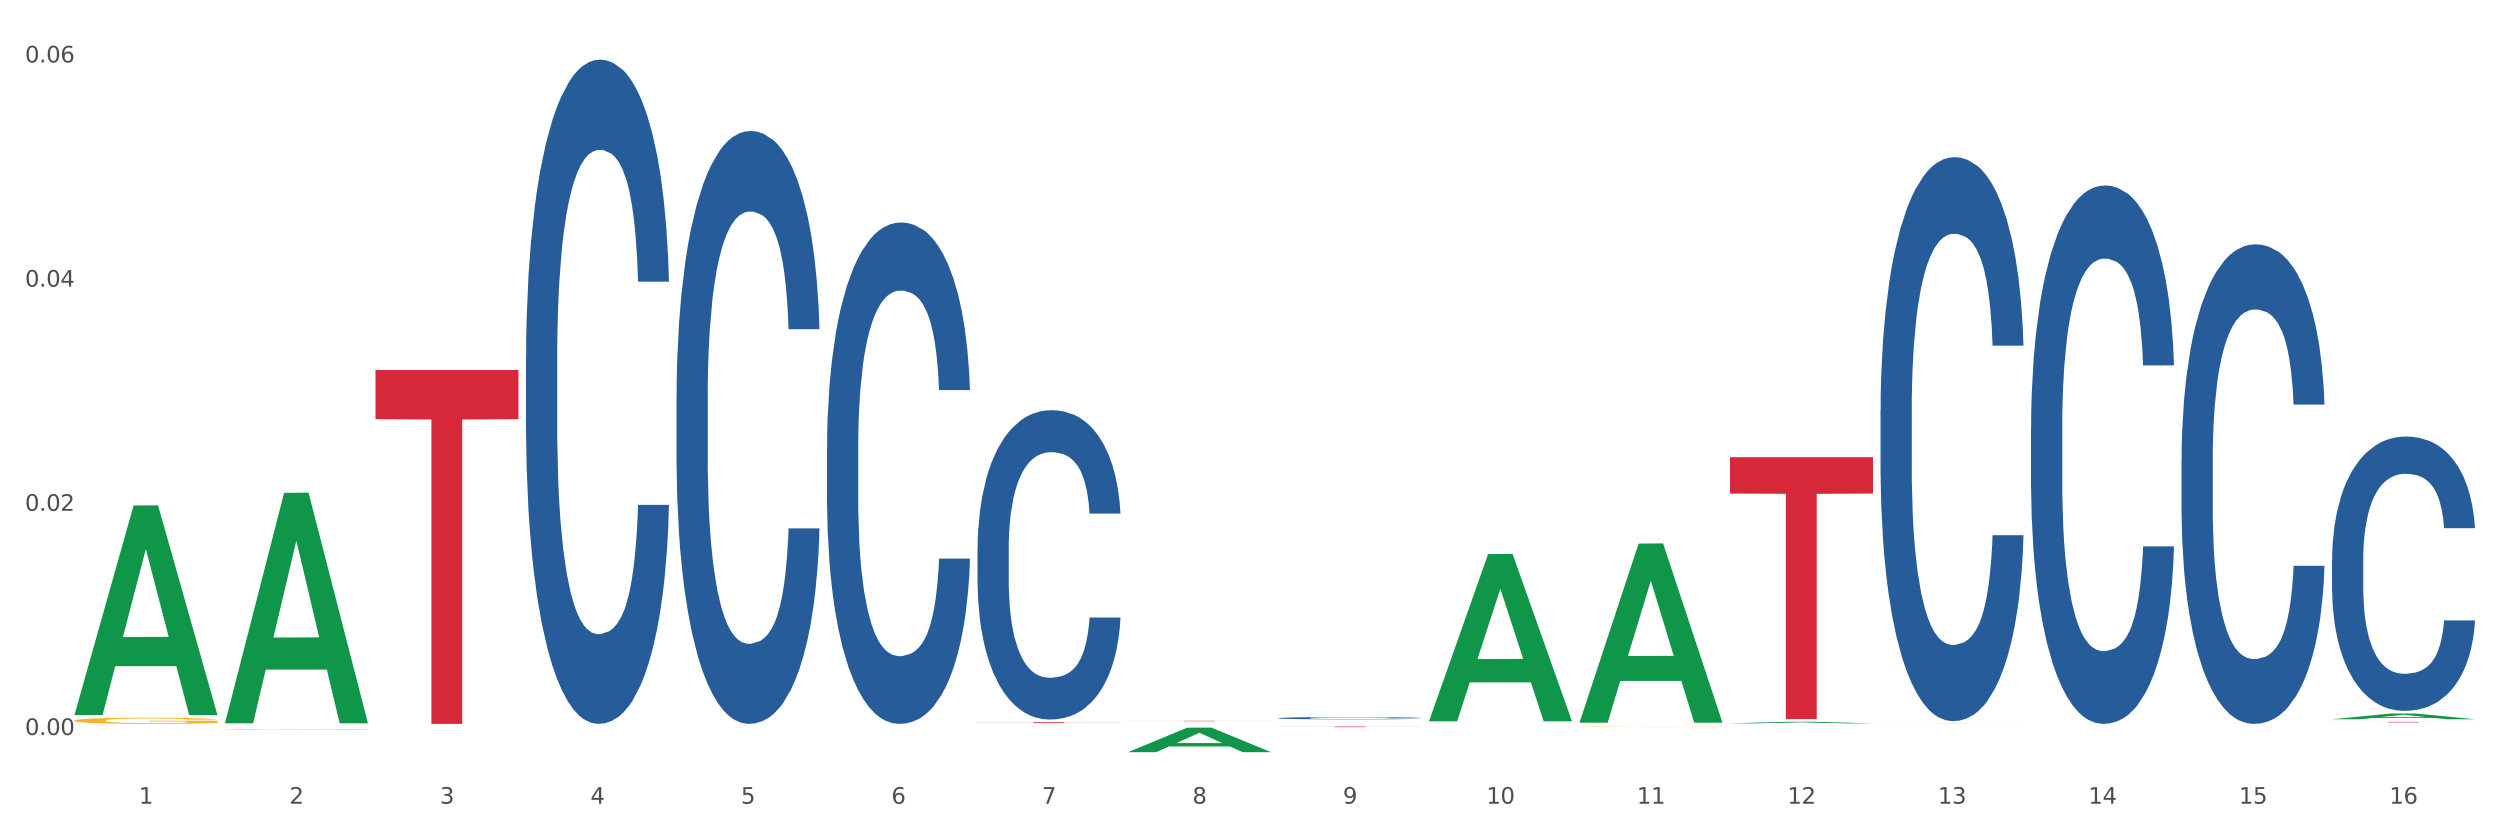 <?xml version="1.0" encoding="utf-8" standalone="no"?>
<!DOCTYPE svg PUBLIC "-//W3C//DTD SVG 1.1//EN"
  "http://www.w3.org/Graphics/SVG/1.1/DTD/svg11.dtd">
<svg xmlns:xlink="http://www.w3.org/1999/xlink" width="1080pt" height="360pt" viewBox="0 0 1080 360" xmlns="http://www.w3.org/2000/svg" version="1.1">
 <rect x="0" y="0" width="1080" height="360" fill="#333333" stroke="none"/>
 <defs>
  <style type="text/css">*{stroke-linejoin: round; stroke-linecap: butt}</style>
 </defs>
 <g id="figure_1">
  <g id="patch_1">
   <path d="M 0 360 
L 1080 360 
L 1080 0 
L 0 0 
z
" style="fill: #ffffff; stroke: #ffffff; stroke-linejoin: miter"/>
  </g>
  <g id="axes_1">
   <g id="matplotlib.axis_1">
    <g id="xtick_1">
     <g id="text_1">
      <!-- 1 -->
      <g style="fill: #4d4d4d" transform="translate(60.004 347.204) scale(0.096 -0.096)">
       <defs>
        <path id="DejaVuSans-31" d="M 794 531 
L 1825 531 
L 1825 4091 
L 703 3866 
L 703 4441 
L 1819 4666 
L 2450 4666 
L 2450 531 
L 3481 531 
L 3481 0 
L 794 0 
L 794 531 
z
" transform="scale(0.016)"/>
       </defs>
       <use xlink:href="#DejaVuSans-31"/>
      </g>
     </g>
    </g>
    <g id="xtick_2">
     <g id="text_2">
      <!-- 2 -->
      <g style="fill: #4d4d4d" transform="translate(125.021 347.204) scale(0.096 -0.096)">
       <defs>
        <path id="DejaVuSans-32" d="M 1228 531 
L 3431 531 
L 3431 0 
L 469 0 
L 469 531 
Q 828 903 1448 1529 
Q 2069 2156 2228 2338 
Q 2531 2678 2651 2914 
Q 2772 3150 2772 3378 
Q 2772 3750 2511 3984 
Q 2250 4219 1831 4219 
Q 1534 4219 1204 4116 
Q 875 4013 500 3803 
L 500 4441 
Q 881 4594 1212 4672 
Q 1544 4750 1819 4750 
Q 2544 4750 2975 4387 
Q 3406 4025 3406 3419 
Q 3406 3131 3298 2873 
Q 3191 2616 2906 2266 
Q 2828 2175 2409 1742 
Q 1991 1309 1228 531 
z
" transform="scale(0.016)"/>
       </defs>
       <use xlink:href="#DejaVuSans-32"/>
      </g>
     </g>
    </g>
    <g id="xtick_3">
     <g id="text_3">
      <!-- 3 -->
      <g style="fill: #4d4d4d" transform="translate(190.039 347.204) scale(0.096 -0.096)">
       <defs>
        <path id="DejaVuSans-33" d="M 2597 2516 
Q 3050 2419 3304 2112 
Q 3559 1806 3559 1356 
Q 3559 666 3084 287 
Q 2609 -91 1734 -91 
Q 1441 -91 1130 -33 
Q 819 25 488 141 
L 488 750 
Q 750 597 1062 519 
Q 1375 441 1716 441 
Q 2309 441 2620 675 
Q 2931 909 2931 1356 
Q 2931 1769 2642 2001 
Q 2353 2234 1838 2234 
L 1294 2234 
L 1294 2753 
L 1863 2753 
Q 2328 2753 2575 2939 
Q 2822 3125 2822 3475 
Q 2822 3834 2567 4026 
Q 2313 4219 1838 4219 
Q 1578 4219 1281 4162 
Q 984 4106 628 3988 
L 628 4550 
Q 988 4650 1302 4700 
Q 1616 4750 1894 4750 
Q 2613 4750 3031 4423 
Q 3450 4097 3450 3541 
Q 3450 3153 3228 2886 
Q 3006 2619 2597 2516 
z
" transform="scale(0.016)"/>
       </defs>
       <use xlink:href="#DejaVuSans-33"/>
      </g>
     </g>
    </g>
    <g id="xtick_4">
     <g id="text_4">
      <!-- 4 -->
      <g style="fill: #4d4d4d" transform="translate(255.056 347.204) scale(0.096 -0.096)">
       <defs>
        <path id="DejaVuSans-34" d="M 2419 4116 
L 825 1625 
L 2419 1625 
L 2419 4116 
z
M 2253 4666 
L 3047 4666 
L 3047 1625 
L 3713 1625 
L 3713 1100 
L 3047 1100 
L 3047 0 
L 2419 0 
L 2419 1100 
L 313 1100 
L 313 1709 
L 2253 4666 
z
" transform="scale(0.016)"/>
       </defs>
       <use xlink:href="#DejaVuSans-34"/>
      </g>
     </g>
    </g>
    <g id="xtick_5">
     <g id="text_5">
      <!-- 5 -->
      <g style="fill: #4d4d4d" transform="translate(320.073 347.204) scale(0.096 -0.096)">
       <defs>
        <path id="DejaVuSans-35" d="M 691 4666 
L 3169 4666 
L 3169 4134 
L 1269 4134 
L 1269 2991 
Q 1406 3038 1543 3061 
Q 1681 3084 1819 3084 
Q 2600 3084 3056 2656 
Q 3513 2228 3513 1497 
Q 3513 744 3044 326 
Q 2575 -91 1722 -91 
Q 1428 -91 1123 -41 
Q 819 9 494 109 
L 494 744 
Q 775 591 1075 516 
Q 1375 441 1709 441 
Q 2250 441 2565 725 
Q 2881 1009 2881 1497 
Q 2881 1984 2565 2268 
Q 2250 2553 1709 2553 
Q 1456 2553 1204 2497 
Q 953 2441 691 2322 
L 691 4666 
z
" transform="scale(0.016)"/>
       </defs>
       <use xlink:href="#DejaVuSans-35"/>
      </g>
     </g>
    </g>
    <g id="xtick_6">
     <g id="text_6">
      <!-- 6 -->
      <g style="fill: #4d4d4d" transform="translate(385.09 347.204) scale(0.096 -0.096)">
       <defs>
        <path id="DejaVuSans-36" d="M 2113 2584 
Q 1688 2584 1439 2293 
Q 1191 2003 1191 1497 
Q 1191 994 1439 701 
Q 1688 409 2113 409 
Q 2538 409 2786 701 
Q 3034 994 3034 1497 
Q 3034 2003 2786 2293 
Q 2538 2584 2113 2584 
z
M 3366 4563 
L 3366 3988 
Q 3128 4100 2886 4159 
Q 2644 4219 2406 4219 
Q 1781 4219 1451 3797 
Q 1122 3375 1075 2522 
Q 1259 2794 1537 2939 
Q 1816 3084 2150 3084 
Q 2853 3084 3261 2657 
Q 3669 2231 3669 1497 
Q 3669 778 3244 343 
Q 2819 -91 2113 -91 
Q 1303 -91 875 529 
Q 447 1150 447 2328 
Q 447 3434 972 4092 
Q 1497 4750 2381 4750 
Q 2619 4750 2861 4703 
Q 3103 4656 3366 4563 
z
" transform="scale(0.016)"/>
       </defs>
       <use xlink:href="#DejaVuSans-36"/>
      </g>
     </g>
    </g>
    <g id="xtick_7">
     <g id="text_7">
      <!-- 7 -->
      <g style="fill: #4d4d4d" transform="translate(450.108 347.204) scale(0.096 -0.096)">
       <defs>
        <path id="DejaVuSans-37" d="M 525 4666 
L 3525 4666 
L 3525 4397 
L 1831 0 
L 1172 0 
L 2766 4134 
L 525 4134 
L 525 4666 
z
" transform="scale(0.016)"/>
       </defs>
       <use xlink:href="#DejaVuSans-37"/>
      </g>
     </g>
    </g>
    <g id="xtick_8">
     <g id="text_8">
      <!-- 8 -->
      <g style="fill: #4d4d4d" transform="translate(515.125 347.204) scale(0.096 -0.096)">
       <defs>
        <path id="DejaVuSans-38" d="M 2034 2216 
Q 1584 2216 1326 1975 
Q 1069 1734 1069 1313 
Q 1069 891 1326 650 
Q 1584 409 2034 409 
Q 2484 409 2743 651 
Q 3003 894 3003 1313 
Q 3003 1734 2745 1975 
Q 2488 2216 2034 2216 
z
M 1403 2484 
Q 997 2584 770 2862 
Q 544 3141 544 3541 
Q 544 4100 942 4425 
Q 1341 4750 2034 4750 
Q 2731 4750 3128 4425 
Q 3525 4100 3525 3541 
Q 3525 3141 3298 2862 
Q 3072 2584 2669 2484 
Q 3125 2378 3379 2068 
Q 3634 1759 3634 1313 
Q 3634 634 3220 271 
Q 2806 -91 2034 -91 
Q 1263 -91 848 271 
Q 434 634 434 1313 
Q 434 1759 690 2068 
Q 947 2378 1403 2484 
z
M 1172 3481 
Q 1172 3119 1398 2916 
Q 1625 2713 2034 2713 
Q 2441 2713 2670 2916 
Q 2900 3119 2900 3481 
Q 2900 3844 2670 4047 
Q 2441 4250 2034 4250 
Q 1625 4250 1398 4047 
Q 1172 3844 1172 3481 
z
" transform="scale(0.016)"/>
       </defs>
       <use xlink:href="#DejaVuSans-38"/>
      </g>
     </g>
    </g>
    <g id="xtick_9">
     <g id="text_9">
      <!-- 9 -->
      <g style="fill: #4d4d4d" transform="translate(580.142 347.204) scale(0.096 -0.096)">
       <defs>
        <path id="DejaVuSans-39" d="M 703 97 
L 703 672 
Q 941 559 1184 500 
Q 1428 441 1663 441 
Q 2288 441 2617 861 
Q 2947 1281 2994 2138 
Q 2813 1869 2534 1725 
Q 2256 1581 1919 1581 
Q 1219 1581 811 2004 
Q 403 2428 403 3163 
Q 403 3881 828 4315 
Q 1253 4750 1959 4750 
Q 2769 4750 3195 4129 
Q 3622 3509 3622 2328 
Q 3622 1225 3098 567 
Q 2575 -91 1691 -91 
Q 1453 -91 1209 -44 
Q 966 3 703 97 
z
M 1959 2075 
Q 2384 2075 2632 2365 
Q 2881 2656 2881 3163 
Q 2881 3666 2632 3958 
Q 2384 4250 1959 4250 
Q 1534 4250 1286 3958 
Q 1038 3666 1038 3163 
Q 1038 2656 1286 2365 
Q 1534 2075 1959 2075 
z
" transform="scale(0.016)"/>
       </defs>
       <use xlink:href="#DejaVuSans-39"/>
      </g>
     </g>
    </g>
    <g id="xtick_10">
     <g id="text_10">
      <!-- 10 -->
      <g style="fill: #4d4d4d" transform="translate(642.105 347.204) scale(0.096 -0.096)">
       <defs>
        <path id="DejaVuSans-30" d="M 2034 4250 
Q 1547 4250 1301 3770 
Q 1056 3291 1056 2328 
Q 1056 1369 1301 889 
Q 1547 409 2034 409 
Q 2525 409 2770 889 
Q 3016 1369 3016 2328 
Q 3016 3291 2770 3770 
Q 2525 4250 2034 4250 
z
M 2034 4750 
Q 2819 4750 3233 4129 
Q 3647 3509 3647 2328 
Q 3647 1150 3233 529 
Q 2819 -91 2034 -91 
Q 1250 -91 836 529 
Q 422 1150 422 2328 
Q 422 3509 836 4129 
Q 1250 4750 2034 4750 
z
" transform="scale(0.016)"/>
       </defs>
       <use xlink:href="#DejaVuSans-31"/>
       <use xlink:href="#DejaVuSans-30" transform="translate(63.623 0)"/>
      </g>
     </g>
    </g>
    <g id="xtick_11">
     <g id="text_11">
      <!-- 11 -->
      <g style="fill: #4d4d4d" transform="translate(707.123 347.204) scale(0.096 -0.096)">
       <use xlink:href="#DejaVuSans-31"/>
       <use xlink:href="#DejaVuSans-31" transform="translate(63.623 0)"/>
      </g>
     </g>
    </g>
    <g id="xtick_12">
     <g id="text_12">
      <!-- 12 -->
      <g style="fill: #4d4d4d" transform="translate(772.14 347.204) scale(0.096 -0.096)">
       <use xlink:href="#DejaVuSans-31"/>
       <use xlink:href="#DejaVuSans-32" transform="translate(63.623 0)"/>
      </g>
     </g>
    </g>
    <g id="xtick_13">
     <g id="text_13">
      <!-- 13 -->
      <g style="fill: #4d4d4d" transform="translate(837.157 347.204) scale(0.096 -0.096)">
       <use xlink:href="#DejaVuSans-31"/>
       <use xlink:href="#DejaVuSans-33" transform="translate(63.623 0)"/>
      </g>
     </g>
    </g>
    <g id="xtick_14">
     <g id="text_14">
      <!-- 14 -->
      <g style="fill: #4d4d4d" transform="translate(902.174 347.204) scale(0.096 -0.096)">
       <use xlink:href="#DejaVuSans-31"/>
       <use xlink:href="#DejaVuSans-34" transform="translate(63.623 0)"/>
      </g>
     </g>
    </g>
    <g id="xtick_15">
     <g id="text_15">
      <!-- 15 -->
      <g style="fill: #4d4d4d" transform="translate(967.192 347.204) scale(0.096 -0.096)">
       <use xlink:href="#DejaVuSans-31"/>
       <use xlink:href="#DejaVuSans-35" transform="translate(63.623 0)"/>
      </g>
     </g>
    </g>
    <g id="xtick_16">
     <g id="text_16">
      <!-- 16 -->
      <g style="fill: #4d4d4d" transform="translate(1032.209 347.204) scale(0.096 -0.096)">
       <use xlink:href="#DejaVuSans-31"/>
       <use xlink:href="#DejaVuSans-36" transform="translate(63.623 0)"/>
      </g>
     </g>
    </g>
    <g id="xtick_17"/>
    <g id="xtick_18"/>
    <g id="xtick_19"/>
    <g id="xtick_20"/>
    <g id="xtick_21"/>
    <g id="xtick_22"/>
    <g id="xtick_23"/>
    <g id="xtick_24"/>
    <g id="xtick_25"/>
    <g id="xtick_26"/>
    <g id="xtick_27"/>
    <g id="xtick_28"/>
    <g id="xtick_29"/>
    <g id="xtick_30"/>
    <g id="xtick_31"/>
   </g>
   <g id="matplotlib.axis_2">
    <g id="ytick_1">
     <g id="text_17">
      <!-- 0.00 -->
      <g style="fill: #4d4d4d" transform="translate(10.8 317.521) scale(0.096 -0.096)">
       <defs>
        <path id="DejaVuSans-2e" d="M 684 794 
L 1344 794 
L 1344 0 
L 684 0 
L 684 794 
z
" transform="scale(0.016)"/>
       </defs>
       <use xlink:href="#DejaVuSans-30"/>
       <use xlink:href="#DejaVuSans-2e" transform="translate(63.623 0)"/>
       <use xlink:href="#DejaVuSans-30" transform="translate(95.41 0)"/>
       <use xlink:href="#DejaVuSans-30" transform="translate(159.033 0)"/>
      </g>
     </g>
    </g>
    <g id="ytick_2">
     <g id="text_18">
      <!-- 0.02 -->
      <g style="fill: #4d4d4d" transform="translate(10.8 220.673) scale(0.096 -0.096)">
       <use xlink:href="#DejaVuSans-30"/>
       <use xlink:href="#DejaVuSans-2e" transform="translate(63.623 0)"/>
       <use xlink:href="#DejaVuSans-30" transform="translate(95.41 0)"/>
       <use xlink:href="#DejaVuSans-32" transform="translate(159.033 0)"/>
      </g>
     </g>
    </g>
    <g id="ytick_3">
     <g id="text_19">
      <!-- 0.04 -->
      <g style="fill: #4d4d4d" transform="translate(10.8 123.824) scale(0.096 -0.096)">
       <use xlink:href="#DejaVuSans-30"/>
       <use xlink:href="#DejaVuSans-2e" transform="translate(63.623 0)"/>
       <use xlink:href="#DejaVuSans-30" transform="translate(95.41 0)"/>
       <use xlink:href="#DejaVuSans-34" transform="translate(159.033 0)"/>
      </g>
     </g>
    </g>
    <g id="ytick_4">
     <g id="text_20">
      <!-- 0.06 -->
      <g style="fill: #4d4d4d" transform="translate(10.8 26.975) scale(0.096 -0.096)">
       <use xlink:href="#DejaVuSans-30"/>
       <use xlink:href="#DejaVuSans-2e" transform="translate(63.623 0)"/>
       <use xlink:href="#DejaVuSans-30" transform="translate(95.41 0)"/>
       <use xlink:href="#DejaVuSans-36" transform="translate(159.033 0)"/>
      </g>
     </g>
    </g>
    <g id="ytick_5"/>
    <g id="ytick_6"/>
    <g id="ytick_7"/>
   </g>
   <g id="PolyCollection_1">
    <path d="M 32.175 308.728 
L 32.239 308.643 
L 57.709 218.378 
L 68.28 218.293 
L 93.941 308.898 
L 81.715 308.898 
L 76.176 287.799 
L 49.877 287.799 
L 49.686 288.139 
L 44.337 308.898 
L 32.175 308.898 
L 32.175 308.728 
L 53.188 275.208 
L 72.864 275.123 
L 63.122 237.605 
L 62.995 237.435 
L 62.867 237.69 
L 53.125 275.123 
L 53.188 275.208 
L 32.175 308.728 
z
" clip-path="url(#pa465dc06b3)" style="fill: #109648"/>
    <path d="M 812.382 177.365 
L 812.455 177.143 
L 812.455 170.913 
L 812.674 162.457 
L 813.477 146.882 
L 814.499 135.089 
L 816.251 121.294 
L 817.201 115.509 
L 818.442 109.056 
L 820.997 98.599 
L 823.917 89.698 
L 825.962 84.803 
L 827.495 81.688 
L 830.926 76.126 
L 832.898 73.678 
L 834.942 71.676 
L 836.694 70.34 
L 839.615 68.783 
L 841.951 68.115 
L 844.652 67.893 
L 846.916 68.115 
L 849.909 69.005 
L 854.29 71.676 
L 855.969 73.233 
L 858.232 75.903 
L 860.568 79.463 
L 862.467 83.023 
L 864.657 88.141 
L 866.92 94.816 
L 869.111 103.271 
L 870.644 111.059 
L 871.885 119.292 
L 872.98 129.304 
L 873.783 140.207 
L 874.148 149.33 
L 860.787 149.33 
L 860.422 141.097 
L 859.692 132.197 
L 858.962 126.189 
L 858.159 121.294 
L 856.918 115.731 
L 855.823 112.171 
L 853.998 107.944 
L 852.318 105.274 
L 850.931 103.716 
L 849.252 102.381 
L 845.674 101.046 
L 843.119 101.046 
L 841.513 101.491 
L 839.542 102.604 
L 837.862 104.161 
L 835.891 106.831 
L 834.358 109.724 
L 832.825 113.506 
L 831.949 116.176 
L 830.634 121.072 
L 829.758 125.077 
L 828.59 131.974 
L 827.933 136.869 
L 826.765 149.552 
L 826.254 158.897 
L 826.035 165.35 
L 825.889 172.47 
L 825.889 207.181 
L 826.327 222.756 
L 826.692 229.431 
L 827.276 236.996 
L 828.371 246.787 
L 829.977 256.354 
L 831.657 263.252 
L 833.044 267.48 
L 834.358 270.595 
L 835.672 273.042 
L 837.278 275.267 
L 838.592 276.602 
L 840.564 277.937 
L 842.9 278.605 
L 844.725 278.605 
L 848.449 277.492 
L 850.128 276.38 
L 851.734 274.822 
L 853.486 272.375 
L 854.874 269.705 
L 855.677 267.702 
L 856.991 263.475 
L 858.013 259.024 
L 858.889 253.907 
L 859.473 249.457 
L 860.13 242.782 
L 860.641 235.216 
L 860.787 231.211 
L 874.148 231.211 
L 873.856 239.222 
L 873.345 247.009 
L 872.323 257.467 
L 871.52 263.475 
L 870.279 270.817 
L 868.965 277.047 
L 867.139 283.945 
L 865.46 289.063 
L 863.708 293.513 
L 861.81 297.518 
L 858.378 303.08 
L 857.137 304.638 
L 854.509 307.308 
L 852.464 308.866 
L 849.471 310.423 
L 846.405 311.313 
L 843.192 311.536 
L 840.345 311.091 
L 837.205 309.756 
L 835.234 308.421 
L 833.044 306.418 
L 830.488 303.303 
L 828.079 299.52 
L 825.816 295.07 
L 823.698 289.953 
L 821.727 284.167 
L 819.172 274.6 
L 817.274 265.255 
L 815.886 256.577 
L 814.937 249.234 
L 813.988 239.889 
L 813.477 233.436 
L 812.674 217.861 
L 812.382 203.398 
L 812.382 177.365 
z
" clip-path="url(#pa465dc06b3)" style="fill: #255c99"/>
    <path d="M 552.313 310.222 
L 552.386 310.221 
L 552.386 310.197 
L 552.605 310.164 
L 553.408 310.102 
L 554.43 310.056 
L 556.182 310.001 
L 557.132 309.978 
L 558.373 309.953 
L 560.928 309.912 
L 563.848 309.877 
L 565.893 309.857 
L 567.426 309.845 
L 570.857 309.823 
L 572.829 309.813 
L 574.873 309.806 
L 576.625 309.8 
L 579.546 309.794 
L 581.882 309.792 
L 584.583 309.791 
L 586.847 309.792 
L 589.84 309.795 
L 594.221 309.806 
L 595.9 309.812 
L 598.163 309.822 
L 600.499 309.836 
L 602.398 309.85 
L 604.588 309.871 
L 606.851 309.897 
L 609.042 309.93 
L 610.575 309.961 
L 611.816 309.993 
L 612.911 310.033 
L 613.714 310.076 
L 614.079 310.112 
L 600.718 310.112 
L 600.353 310.079 
L 599.623 310.044 
L 598.893 310.021 
L 598.09 310.001 
L 596.849 309.979 
L 595.754 309.965 
L 593.929 309.949 
L 592.249 309.938 
L 590.862 309.932 
L 589.183 309.927 
L 585.605 309.921 
L 583.05 309.921 
L 581.444 309.923 
L 579.473 309.928 
L 577.793 309.934 
L 575.822 309.944 
L 574.289 309.956 
L 572.756 309.971 
L 571.88 309.981 
L 570.565 310 
L 569.689 310.016 
L 568.521 310.043 
L 567.864 310.063 
L 566.696 310.113 
L 566.185 310.15 
L 565.966 310.175 
L 565.82 310.203 
L 565.82 310.34 
L 566.258 310.401 
L 566.623 310.428 
L 567.207 310.458 
L 568.302 310.496 
L 569.908 310.534 
L 571.588 310.561 
L 572.975 310.578 
L 574.289 310.59 
L 575.603 310.6 
L 577.209 310.608 
L 578.523 310.614 
L 580.495 310.619 
L 582.831 310.622 
L 584.656 310.622 
L 588.38 310.617 
L 590.059 310.613 
L 591.665 310.607 
L 593.418 310.597 
L 594.805 310.587 
L 595.608 310.579 
L 596.922 310.562 
L 597.944 310.544 
L 598.82 310.524 
L 599.404 310.507 
L 600.061 310.48 
L 600.572 310.451 
L 600.718 310.435 
L 614.079 310.435 
L 613.787 310.466 
L 613.276 310.497 
L 612.254 310.538 
L 611.451 310.562 
L 610.21 310.591 
L 608.896 310.615 
L 607.07 310.643 
L 605.391 310.663 
L 603.639 310.68 
L 601.741 310.696 
L 598.309 310.718 
L 597.068 310.724 
L 594.44 310.735 
L 592.395 310.741 
L 589.402 310.747 
L 586.336 310.751 
L 583.123 310.751 
L 580.276 310.75 
L 577.136 310.744 
L 575.165 310.739 
L 572.975 310.731 
L 570.419 310.719 
L 568.01 310.704 
L 565.747 310.687 
L 563.629 310.666 
L 561.658 310.644 
L 559.103 310.606 
L 557.205 310.569 
L 555.817 310.535 
L 554.868 310.506 
L 553.919 310.469 
L 553.408 310.443 
L 552.605 310.382 
L 552.313 310.325 
L 552.313 310.222 
z
" clip-path="url(#pa465dc06b3)" style="fill: #255c99"/>
    <path d="M 422.278 237.251 
L 422.351 237.129 
L 422.351 233.712 
L 422.57 229.074 
L 423.374 220.531 
L 424.396 214.062 
L 426.148 206.495 
L 427.097 203.322 
L 428.338 199.782 
L 430.894 194.046 
L 433.814 189.164 
L 435.858 186.479 
L 437.391 184.77 
L 440.823 181.719 
L 442.794 180.376 
L 444.839 179.278 
L 446.591 178.546 
L 449.511 177.691 
L 451.847 177.325 
L 454.549 177.203 
L 456.812 177.325 
L 459.806 177.813 
L 464.186 179.278 
L 465.865 180.132 
L 468.129 181.597 
L 470.465 183.55 
L 472.363 185.503 
L 474.554 188.31 
L 476.817 191.971 
L 479.007 196.609 
L 480.54 200.881 
L 481.782 205.396 
L 482.877 210.889 
L 483.68 216.869 
L 484.045 221.873 
L 470.684 221.873 
L 470.319 217.357 
L 469.589 212.475 
L 468.859 209.18 
L 468.056 206.495 
L 466.814 203.444 
L 465.719 201.491 
L 463.894 199.172 
L 462.215 197.707 
L 460.828 196.853 
L 459.148 196.121 
L 455.571 195.388 
L 453.016 195.388 
L 451.409 195.633 
L 449.438 196.243 
L 447.759 197.097 
L 445.788 198.562 
L 444.254 200.148 
L 442.721 202.223 
L 441.845 203.688 
L 440.531 206.373 
L 439.655 208.57 
L 438.487 212.353 
L 437.83 215.038 
L 436.661 221.995 
L 436.15 227.121 
L 435.931 230.661 
L 435.785 234.566 
L 435.785 253.606 
L 436.223 262.149 
L 436.588 265.811 
L 437.172 269.96 
L 438.268 275.33 
L 439.874 280.579 
L 441.553 284.362 
L 442.94 286.681 
L 444.254 288.39 
L 445.569 289.732 
L 447.175 290.953 
L 448.489 291.685 
L 450.46 292.417 
L 452.797 292.783 
L 454.622 292.783 
L 458.345 292.173 
L 460.025 291.563 
L 461.631 290.709 
L 463.383 289.366 
L 464.77 287.902 
L 465.573 286.803 
L 466.887 284.484 
L 467.91 282.043 
L 468.786 279.236 
L 469.37 276.795 
L 470.027 273.134 
L 470.538 268.984 
L 470.684 266.787 
L 484.045 266.787 
L 483.753 271.181 
L 483.242 275.453 
L 482.22 281.189 
L 481.416 284.484 
L 480.175 288.512 
L 478.861 291.929 
L 477.036 295.713 
L 475.357 298.52 
L 473.604 300.961 
L 471.706 303.158 
L 468.275 306.209 
L 467.034 307.063 
L 464.405 308.528 
L 462.361 309.382 
L 459.367 310.236 
L 456.301 310.725 
L 453.089 310.847 
L 450.241 310.603 
L 447.102 309.87 
L 445.131 309.138 
L 442.94 308.04 
L 440.385 306.331 
L 437.976 304.256 
L 435.712 301.815 
L 433.595 299.008 
L 431.624 295.835 
L 429.068 290.587 
L 427.17 285.461 
L 425.783 280.701 
L 424.834 276.673 
L 423.885 271.547 
L 423.374 268.008 
L 422.57 259.464 
L 422.278 251.531 
L 422.278 237.251 
z
" clip-path="url(#pa465dc06b3)" style="fill: #255c99"/>
    <path d="M 357.261 193.44 
L 357.334 193.243 
L 357.334 187.704 
L 357.553 180.187 
L 358.356 166.34 
L 359.378 155.856 
L 361.131 143.591 
L 362.08 138.448 
L 363.321 132.712 
L 365.876 123.414 
L 368.797 115.502 
L 370.841 111.15 
L 372.374 108.381 
L 375.806 103.435 
L 377.777 101.259 
L 379.821 99.479 
L 381.574 98.292 
L 384.494 96.908 
L 386.83 96.314 
L 389.532 96.116 
L 391.795 96.314 
L 394.788 97.105 
L 399.169 99.479 
L 400.848 100.864 
L 403.111 103.238 
L 405.448 106.403 
L 407.346 109.568 
L 409.536 114.117 
L 411.8 120.052 
L 413.99 127.569 
L 415.523 134.492 
L 416.764 141.811 
L 417.859 150.713 
L 418.663 160.406 
L 419.028 168.516 
L 405.667 168.516 
L 405.302 161.197 
L 404.572 153.284 
L 403.842 147.943 
L 403.038 143.591 
L 401.797 138.646 
L 400.702 135.481 
L 398.877 131.723 
L 397.198 129.349 
L 395.81 127.964 
L 394.131 126.777 
L 390.554 125.59 
L 387.998 125.59 
L 386.392 125.986 
L 384.421 126.975 
L 382.742 128.36 
L 380.77 130.734 
L 379.237 133.305 
L 377.704 136.668 
L 376.828 139.042 
L 375.514 143.394 
L 374.638 146.954 
L 373.469 153.086 
L 372.812 157.438 
L 371.644 168.714 
L 371.133 177.022 
L 370.914 182.758 
L 370.768 189.088 
L 370.768 219.947 
L 371.206 233.794 
L 371.571 239.729 
L 372.155 246.454 
L 373.25 255.158 
L 374.857 263.664 
L 376.536 269.796 
L 377.923 273.555 
L 379.237 276.324 
L 380.551 278.5 
L 382.158 280.478 
L 383.472 281.665 
L 385.443 282.852 
L 387.779 283.445 
L 389.605 283.445 
L 393.328 282.456 
L 395.007 281.467 
L 396.614 280.082 
L 398.366 277.907 
L 399.753 275.533 
L 400.556 273.752 
L 401.87 269.994 
L 402.892 266.038 
L 403.769 261.488 
L 404.353 257.532 
L 405.01 251.597 
L 405.521 244.872 
L 405.667 241.311 
L 419.028 241.311 
L 418.736 248.432 
L 418.224 255.356 
L 417.202 264.653 
L 416.399 269.994 
L 415.158 276.522 
L 413.844 282.061 
L 412.019 288.193 
L 410.339 292.742 
L 408.587 296.699 
L 406.689 300.259 
L 403.257 305.205 
L 402.016 306.589 
L 399.388 308.963 
L 397.344 310.348 
L 394.35 311.733 
L 391.284 312.524 
L 388.071 312.722 
L 385.224 312.326 
L 382.085 311.139 
L 380.113 309.952 
L 377.923 308.172 
L 375.368 305.403 
L 372.958 302.04 
L 370.695 298.083 
L 368.578 293.534 
L 366.606 288.391 
L 364.051 279.885 
L 362.153 271.576 
L 360.766 263.862 
L 359.817 257.334 
L 358.867 249.026 
L 358.356 243.289 
L 357.553 229.442 
L 357.261 216.584 
L 357.261 193.44 
z
" clip-path="url(#pa465dc06b3)" style="fill: #255c99"/>
    <path d="M 292.244 171.674 
L 292.317 171.44 
L 292.317 164.89 
L 292.536 156.002 
L 293.339 139.628 
L 294.361 127.231 
L 296.113 112.728 
L 297.063 106.646 
L 298.304 99.863 
L 300.859 88.869 
L 303.78 79.513 
L 305.824 74.367 
L 307.357 71.092 
L 310.788 65.244 
L 312.76 62.671 
L 314.804 60.566 
L 316.556 59.163 
L 319.477 57.525 
L 321.813 56.824 
L 324.514 56.59 
L 326.778 56.824 
L 329.771 57.759 
L 334.152 60.566 
L 335.831 62.203 
L 338.094 65.01 
L 340.431 68.753 
L 342.329 72.496 
L 344.519 77.875 
L 346.782 84.893 
L 348.973 93.781 
L 350.506 101.968 
L 351.747 110.623 
L 352.842 121.149 
L 353.645 132.611 
L 354.01 142.201 
L 340.65 142.201 
L 340.284 133.546 
L 339.554 124.19 
L 338.824 117.874 
L 338.021 112.728 
L 336.78 106.88 
L 335.685 103.138 
L 333.86 98.693 
L 332.18 95.887 
L 330.793 94.249 
L 329.114 92.846 
L 325.536 91.442 
L 322.981 91.442 
L 321.375 91.91 
L 319.404 93.08 
L 317.724 94.717 
L 315.753 97.524 
L 314.22 100.565 
L 312.687 104.541 
L 311.811 107.348 
L 310.496 112.494 
L 309.62 116.705 
L 308.452 123.956 
L 307.795 129.102 
L 306.627 142.435 
L 306.116 152.259 
L 305.897 159.042 
L 305.751 166.528 
L 305.751 203.018 
L 306.189 219.391 
L 306.554 226.409 
L 307.138 234.362 
L 308.233 244.654 
L 309.839 254.712 
L 311.519 261.963 
L 312.906 266.407 
L 314.22 269.682 
L 315.534 272.255 
L 317.14 274.594 
L 318.455 275.998 
L 320.426 277.401 
L 322.762 278.103 
L 324.587 278.103 
L 328.311 276.933 
L 329.99 275.764 
L 331.596 274.126 
L 333.349 271.553 
L 334.736 268.746 
L 335.539 266.641 
L 336.853 262.197 
L 337.875 257.519 
L 338.751 252.139 
L 339.335 247.461 
L 339.992 240.443 
L 340.504 232.49 
L 340.65 228.28 
L 354.01 228.28 
L 353.718 236.701 
L 353.207 244.888 
L 352.185 255.881 
L 351.382 262.197 
L 350.141 269.916 
L 348.827 276.465 
L 347.001 283.717 
L 345.322 289.097 
L 343.57 293.775 
L 341.672 297.985 
L 338.24 303.833 
L 336.999 305.47 
L 334.371 308.277 
L 332.326 309.915 
L 329.333 311.552 
L 326.267 312.488 
L 323.054 312.722 
L 320.207 312.254 
L 317.067 310.85 
L 315.096 309.447 
L 312.906 307.342 
L 310.35 304.067 
L 307.941 300.09 
L 305.678 295.412 
L 303.561 290.032 
L 301.589 283.951 
L 299.034 273.892 
L 297.136 264.068 
L 295.748 254.946 
L 294.799 247.227 
L 293.85 237.402 
L 293.339 230.619 
L 292.536 214.245 
L 292.244 199.041 
L 292.244 171.674 
z
" clip-path="url(#pa465dc06b3)" style="fill: #255c99"/>
    <path d="M 227.227 154.696 
L 227.3 154.434 
L 227.3 147.096 
L 227.519 137.137 
L 228.322 118.793 
L 229.344 104.903 
L 231.096 88.655 
L 232.045 81.842 
L 233.287 74.242 
L 235.842 61.925 
L 238.762 51.442 
L 240.807 45.677 
L 242.34 42.008 
L 245.771 35.456 
L 247.743 32.573 
L 249.787 30.215 
L 251.539 28.642 
L 254.459 26.808 
L 256.796 26.022 
L 259.497 25.759 
L 261.76 26.022 
L 264.754 27.07 
L 269.134 30.215 
L 270.814 32.049 
L 273.077 35.194 
L 275.413 39.387 
L 277.312 43.58 
L 279.502 49.607 
L 281.765 57.469 
L 283.955 67.428 
L 285.489 76.6 
L 286.73 86.297 
L 287.825 98.09 
L 288.628 110.931 
L 288.993 121.676 
L 275.632 121.676 
L 275.267 111.979 
L 274.537 101.497 
L 273.807 94.421 
L 273.004 88.655 
L 271.763 82.104 
L 270.668 77.911 
L 268.842 72.931 
L 267.163 69.787 
L 265.776 67.952 
L 264.097 66.38 
L 260.519 64.807 
L 257.964 64.807 
L 256.358 65.331 
L 254.386 66.642 
L 252.707 68.476 
L 250.736 71.621 
L 249.203 75.028 
L 247.669 79.483 
L 246.793 82.628 
L 245.479 88.393 
L 244.603 93.11 
L 243.435 101.234 
L 242.778 107 
L 241.61 121.938 
L 241.099 132.944 
L 240.88 140.544 
L 240.734 148.93 
L 240.734 189.813 
L 241.172 208.157 
L 241.537 216.019 
L 242.121 224.93 
L 243.216 236.46 
L 244.822 247.729 
L 246.501 255.853 
L 247.889 260.833 
L 249.203 264.502 
L 250.517 267.384 
L 252.123 270.005 
L 253.437 271.577 
L 255.409 273.15 
L 257.745 273.936 
L 259.57 273.936 
L 263.294 272.626 
L 264.973 271.315 
L 266.579 269.481 
L 268.331 266.598 
L 269.718 263.453 
L 270.522 261.095 
L 271.836 256.115 
L 272.858 250.874 
L 273.734 244.847 
L 274.318 239.605 
L 274.975 231.743 
L 275.486 222.833 
L 275.632 218.116 
L 288.993 218.116 
L 288.701 227.55 
L 288.19 236.723 
L 287.168 249.04 
L 286.365 256.115 
L 285.124 264.764 
L 283.809 272.101 
L 281.984 280.225 
L 280.305 286.253 
L 278.553 291.494 
L 276.654 296.211 
L 273.223 302.763 
L 271.982 304.598 
L 269.353 307.742 
L 267.309 309.577 
L 264.316 311.411 
L 261.249 312.46 
L 258.037 312.722 
L 255.19 312.197 
L 252.05 310.625 
L 250.079 309.053 
L 247.889 306.694 
L 245.333 303.025 
L 242.924 298.57 
L 240.661 293.329 
L 238.543 287.301 
L 236.572 280.488 
L 234.017 269.219 
L 232.118 258.212 
L 230.731 247.991 
L 229.782 239.343 
L 228.833 228.336 
L 228.322 220.737 
L 227.519 202.392 
L 227.227 185.358 
L 227.227 154.696 
z
" clip-path="url(#pa465dc06b3)" style="fill: #255c99"/>
    <path d="M 877.399 184.628 
L 877.472 184.416 
L 877.472 178.468 
L 877.691 170.395 
L 878.494 155.525 
L 879.516 144.267 
L 881.269 131.096 
L 882.218 125.573 
L 883.459 119.413 
L 886.014 109.429 
L 888.935 100.932 
L 890.979 96.258 
L 892.512 93.284 
L 895.944 87.974 
L 897.915 85.637 
L 899.959 83.725 
L 901.711 82.45 
L 904.632 80.963 
L 906.968 80.326 
L 909.67 80.114 
L 911.933 80.326 
L 914.926 81.176 
L 919.307 83.725 
L 920.986 85.212 
L 923.249 87.761 
L 925.586 91.16 
L 927.484 94.559 
L 929.674 99.445 
L 931.938 105.817 
L 934.128 113.89 
L 935.661 121.325 
L 936.902 129.184 
L 937.997 138.744 
L 938.8 149.153 
L 939.166 157.862 
L 925.805 157.862 
L 925.44 150.002 
L 924.71 141.505 
L 923.979 135.77 
L 923.176 131.096 
L 921.935 125.786 
L 920.84 122.387 
L 919.015 118.351 
L 917.336 115.802 
L 915.948 114.315 
L 914.269 113.04 
L 910.692 111.765 
L 908.136 111.765 
L 906.53 112.19 
L 904.559 113.252 
L 902.88 114.739 
L 900.908 117.289 
L 899.375 120.05 
L 897.842 123.661 
L 896.966 126.211 
L 895.652 130.884 
L 894.775 134.708 
L 893.607 141.293 
L 892.95 145.966 
L 891.782 158.075 
L 891.271 166.997 
L 891.052 173.157 
L 890.906 179.955 
L 890.906 213.093 
L 891.344 227.963 
L 891.709 234.336 
L 892.293 241.558 
L 893.388 250.905 
L 894.995 260.04 
L 896.674 266.625 
L 898.061 270.661 
L 899.375 273.635 
L 900.689 275.972 
L 902.296 278.096 
L 903.61 279.371 
L 905.581 280.645 
L 907.917 281.282 
L 909.743 281.282 
L 913.466 280.22 
L 915.145 279.158 
L 916.751 277.671 
L 918.504 275.334 
L 919.891 272.785 
L 920.694 270.873 
L 922.008 266.837 
L 923.03 262.589 
L 923.906 257.703 
L 924.491 253.454 
L 925.148 247.082 
L 925.659 239.859 
L 925.805 236.035 
L 939.166 236.035 
L 938.873 243.683 
L 938.362 251.118 
L 937.34 261.102 
L 936.537 266.837 
L 935.296 273.847 
L 933.982 279.795 
L 932.157 286.381 
L 930.477 291.266 
L 928.725 295.515 
L 926.827 299.339 
L 923.395 304.649 
L 922.154 306.136 
L 919.526 308.686 
L 917.482 310.172 
L 914.488 311.659 
L 911.422 312.509 
L 908.209 312.722 
L 905.362 312.297 
L 902.223 311.022 
L 900.251 309.748 
L 898.061 307.836 
L 895.506 304.862 
L 893.096 301.251 
L 890.833 297.002 
L 888.716 292.116 
L 886.744 286.593 
L 884.189 277.459 
L 882.291 268.537 
L 880.904 260.252 
L 879.954 253.242 
L 879.005 244.32 
L 878.494 238.16 
L 877.691 223.29 
L 877.399 209.482 
L 877.399 184.628 
z
" clip-path="url(#pa465dc06b3)" style="fill: #255c99"/>
    <path d="M 162.209 159.838 
L 223.976 159.838 
L 223.976 181.084 
L 199.679 181.228 
L 199.679 312.722 
L 186.36 312.722 
L 186.36 181.228 
L 162.209 181.084 
L 162.209 159.982 
L 162.209 159.838 
z
" clip-path="url(#pa465dc06b3)" style="fill: #d62839"/>
    <path d="M 487.296 311.407 
L 549.062 311.407 
L 549.062 311.432 
L 524.765 311.432 
L 524.765 311.589 
L 511.446 311.589 
L 511.446 311.432 
L 487.296 311.432 
L 487.296 311.407 
L 487.296 311.407 
z
" clip-path="url(#pa465dc06b3)" style="fill: #d62839"/>
    <path d="M 552.313 313.874 
L 614.079 313.874 
L 614.079 313.91 
L 589.783 313.91 
L 589.783 314.134 
L 576.463 314.134 
L 576.463 313.91 
L 552.313 313.91 
L 552.313 313.874 
L 552.313 313.874 
z
" clip-path="url(#pa465dc06b3)" style="fill: #d62839"/>
    <path d="M 747.365 197.498 
L 809.131 197.498 
L 809.131 213.222 
L 784.834 213.328 
L 784.834 310.65 
L 771.515 310.65 
L 771.515 213.328 
L 747.365 213.222 
L 747.365 197.604 
L 747.365 197.498 
z
" clip-path="url(#pa465dc06b3)" style="fill: #d62839"/>
    <path d="M 812.382 312.688 
L 874.148 312.688 
L 874.148 312.693 
L 849.852 312.693 
L 849.852 312.722 
L 836.532 312.722 
L 836.532 312.693 
L 812.382 312.693 
L 812.382 312.688 
L 812.382 312.688 
z
" clip-path="url(#pa465dc06b3)" style="fill: #d62839"/>
    <path d="M 1007.434 311.869 
L 1069.2 311.869 
L 1069.2 311.9 
L 1044.903 311.9 
L 1044.903 312.092 
L 1031.584 312.092 
L 1031.584 311.9 
L 1007.434 311.9 
L 1007.434 311.869 
L 1007.434 311.869 
z
" clip-path="url(#pa465dc06b3)" style="fill: #d62839"/>
    <path d="M 32.175 311.285 
L 32.248 311.282 
L 32.248 311.194 
L 32.394 311.119 
L 33.123 310.936 
L 34.217 310.785 
L 35.019 310.704 
L 35.821 310.638 
L 36.769 310.572 
L 37.936 310.504 
L 40.051 310.404 
L 41.363 310.353 
L 42.968 310.299 
L 45.885 310.221 
L 47.999 310.177 
L 50.187 310.141 
L 53.76 310.097 
L 56.094 310.077 
L 58.573 310.063 
L 61.563 310.053 
L 63.824 310.05 
L 68.783 310.058 
L 73.012 310.08 
L 75.054 310.097 
L 77.679 310.126 
L 79.065 310.145 
L 81.326 310.184 
L 83.659 310.236 
L 85.263 310.28 
L 87.67 310.363 
L 89.493 310.446 
L 91.17 310.548 
L 92.045 310.619 
L 92.702 310.685 
L 93.285 310.76 
L 93.868 310.88 
L 80.742 310.88 
L 80.232 310.794 
L 79.43 310.714 
L 78.263 310.636 
L 77.242 310.587 
L 75.492 310.526 
L 73.887 310.487 
L 72.21 310.458 
L 70.168 310.433 
L 68.564 310.421 
L 66.303 310.411 
L 61.855 310.414 
L 58.865 310.433 
L 56.823 310.458 
L 55.511 310.48 
L 54.344 310.504 
L 53.031 310.538 
L 51.5 310.589 
L 50.406 310.636 
L 49.312 310.694 
L 48.437 310.753 
L 47.635 310.821 
L 46.979 310.894 
L 46.468 310.97 
L 46.031 311.063 
L 45.666 311.216 
L 45.666 311.551 
L 45.812 311.626 
L 46.176 311.726 
L 46.614 311.802 
L 47.343 311.892 
L 47.999 311.953 
L 49.239 312.041 
L 50.625 312.114 
L 51.719 312.161 
L 52.812 312.2 
L 54.708 312.253 
L 56.823 312.297 
L 58.646 312.324 
L 61.126 312.348 
L 62.803 312.358 
L 64.261 312.363 
L 67.835 312.363 
L 70.387 312.356 
L 73.231 312.339 
L 75.419 312.317 
L 77.242 312.29 
L 79.284 312.246 
L 80.596 312.204 
L 80.596 311.695 
L 64.553 311.692 
L 64.553 311.353 
L 93.941 311.353 
L 93.941 312.348 
L 92.702 312.4 
L 91.316 312.446 
L 89.858 312.487 
L 87.67 312.539 
L 85.045 312.587 
L 82.711 312.622 
L 80.232 312.651 
L 77.315 312.678 
L 73.523 312.702 
L 71.189 312.712 
L 68.272 312.719 
L 64.845 312.722 
L 61.855 312.717 
L 58.938 312.705 
L 55.875 312.683 
L 52.885 312.651 
L 50.625 312.619 
L 48.364 312.58 
L 45.958 312.529 
L 44.062 312.48 
L 42.603 312.436 
L 40.999 312.38 
L 39.249 312.307 
L 37.936 312.241 
L 36.769 312.173 
L 35.529 312.085 
L 34.654 312.009 
L 33.779 311.914 
L 33.269 311.843 
L 32.685 311.734 
L 32.248 311.58 
L 32.175 311.285 
z
" clip-path="url(#pa465dc06b3)" style="fill: #f7b32b"/>
    <path d="M 422.278 311.999 
L 484.045 311.999 
L 484.045 312.052 
L 459.748 312.052 
L 459.748 312.379 
L 446.429 312.379 
L 446.429 312.052 
L 422.278 312.052 
L 422.278 312 
L 422.278 311.999 
z
" clip-path="url(#pa465dc06b3)" style="fill: #d62839"/>
    <path d="M 942.416 198.636 
L 942.489 198.447 
L 942.489 193.15 
L 942.708 185.96 
L 943.512 172.716 
L 944.534 162.689 
L 946.286 150.959 
L 947.235 146.04 
L 948.476 140.553 
L 951.032 131.661 
L 953.952 124.093 
L 955.996 119.931 
L 957.529 117.282 
L 960.961 112.552 
L 962.932 110.471 
L 964.976 108.768 
L 966.729 107.633 
L 969.649 106.309 
L 971.985 105.741 
L 974.687 105.552 
L 976.95 105.741 
L 979.943 106.498 
L 984.324 108.768 
L 986.003 110.092 
L 988.267 112.363 
L 990.603 115.39 
L 992.501 118.417 
L 994.691 122.769 
L 996.955 128.444 
L 999.145 135.634 
L 1000.678 142.256 
L 1001.919 149.256 
L 1003.015 157.77 
L 1003.818 167.041 
L 1004.183 174.798 
L 990.822 174.798 
L 990.457 167.797 
L 989.727 160.229 
L 988.997 155.121 
L 988.194 150.959 
L 986.952 146.229 
L 985.857 143.202 
L 984.032 139.607 
L 982.353 137.337 
L 980.966 136.012 
L 979.286 134.877 
L 975.709 133.742 
L 973.154 133.742 
L 971.547 134.12 
L 969.576 135.066 
L 967.897 136.391 
L 965.926 138.661 
L 964.392 141.121 
L 962.859 144.337 
L 961.983 146.607 
L 960.669 150.77 
L 959.793 154.175 
L 958.625 160.04 
L 957.967 164.203 
L 956.799 174.987 
L 956.288 182.933 
L 956.069 188.42 
L 955.923 194.474 
L 955.923 223.989 
L 956.361 237.232 
L 956.726 242.908 
L 957.31 249.341 
L 958.406 257.666 
L 960.012 265.801 
L 961.691 271.666 
L 963.078 275.261 
L 964.392 277.91 
L 965.707 279.991 
L 967.313 281.883 
L 968.627 283.018 
L 970.598 284.153 
L 972.935 284.721 
L 974.76 284.721 
L 978.483 283.775 
L 980.163 282.829 
L 981.769 281.504 
L 983.521 279.423 
L 984.908 277.153 
L 985.711 275.45 
L 987.025 271.855 
L 988.048 268.071 
L 988.924 263.72 
L 989.508 259.936 
L 990.165 254.26 
L 990.676 247.827 
L 990.822 244.422 
L 1004.183 244.422 
L 1003.891 251.233 
L 1003.38 257.855 
L 1002.358 266.747 
L 1001.554 271.855 
L 1000.313 278.099 
L 998.999 283.396 
L 997.174 289.261 
L 995.495 293.613 
L 993.742 297.397 
L 991.844 300.802 
L 988.413 305.532 
L 987.171 306.857 
L 984.543 309.127 
L 982.499 310.451 
L 979.505 311.776 
L 976.439 312.532 
L 973.227 312.722 
L 970.379 312.343 
L 967.24 311.208 
L 965.268 310.073 
L 963.078 308.37 
L 960.523 305.721 
L 958.114 302.505 
L 955.85 298.721 
L 953.733 294.37 
L 951.762 289.45 
L 949.206 281.315 
L 947.308 273.369 
L 945.921 265.99 
L 944.972 259.747 
L 944.023 251.8 
L 943.512 246.314 
L 942.708 233.07 
L 942.416 220.772 
L 942.416 198.636 
z
" clip-path="url(#pa465dc06b3)" style="fill: #255c99"/>
    <path d="M 1007.434 241.825 
L 1007.507 241.717 
L 1007.507 238.687 
L 1007.726 234.574 
L 1008.529 226.998 
L 1009.551 221.262 
L 1011.303 214.552 
L 1012.252 211.738 
L 1013.493 208.6 
L 1016.049 203.513 
L 1018.969 199.184 
L 1021.013 196.803 
L 1022.547 195.288 
L 1025.978 192.582 
L 1027.949 191.391 
L 1029.994 190.417 
L 1031.746 189.768 
L 1034.666 189.01 
L 1037.003 188.686 
L 1039.704 188.578 
L 1041.967 188.686 
L 1044.961 189.119 
L 1049.341 190.417 
L 1051.021 191.175 
L 1053.284 192.474 
L 1055.62 194.205 
L 1057.518 195.937 
L 1059.709 198.426 
L 1061.972 201.673 
L 1064.162 205.786 
L 1065.696 209.574 
L 1066.937 213.578 
L 1068.032 218.448 
L 1068.835 223.751 
L 1069.2 228.189 
L 1055.839 228.189 
L 1055.474 224.184 
L 1054.744 219.855 
L 1054.014 216.933 
L 1053.211 214.552 
L 1051.97 211.846 
L 1050.875 210.115 
L 1049.049 208.058 
L 1047.37 206.76 
L 1045.983 206.002 
L 1044.304 205.353 
L 1040.726 204.703 
L 1038.171 204.703 
L 1036.565 204.92 
L 1034.593 205.461 
L 1032.914 206.219 
L 1030.943 207.517 
L 1029.41 208.924 
L 1027.876 210.764 
L 1027 212.063 
L 1025.686 214.444 
L 1024.81 216.392 
L 1023.642 219.747 
L 1022.985 222.128 
L 1021.817 228.297 
L 1021.306 232.842 
L 1021.086 235.981 
L 1020.94 239.444 
L 1020.94 256.328 
L 1021.379 263.903 
L 1021.744 267.15 
L 1022.328 270.83 
L 1023.423 275.592 
L 1025.029 280.246 
L 1026.708 283.601 
L 1028.095 285.657 
L 1029.41 287.172 
L 1030.724 288.363 
L 1032.33 289.445 
L 1033.644 290.094 
L 1035.615 290.744 
L 1037.952 291.068 
L 1039.777 291.068 
L 1043.501 290.527 
L 1045.18 289.986 
L 1046.786 289.229 
L 1048.538 288.038 
L 1049.925 286.739 
L 1050.728 285.765 
L 1052.043 283.709 
L 1053.065 281.544 
L 1053.941 279.055 
L 1054.525 276.891 
L 1055.182 273.644 
L 1055.693 269.964 
L 1055.839 268.016 
L 1069.2 268.016 
L 1068.908 271.912 
L 1068.397 275.7 
L 1067.375 280.787 
L 1066.572 283.709 
L 1065.33 287.28 
L 1064.016 290.311 
L 1062.191 293.666 
L 1060.512 296.155 
L 1058.76 298.32 
L 1056.861 300.268 
L 1053.43 302.973 
L 1052.189 303.731 
L 1049.56 305.03 
L 1047.516 305.787 
L 1044.523 306.545 
L 1041.456 306.978 
L 1038.244 307.086 
L 1035.396 306.869 
L 1032.257 306.22 
L 1030.286 305.571 
L 1028.095 304.597 
L 1025.54 303.082 
L 1023.131 301.242 
L 1020.867 299.077 
L 1018.75 296.588 
L 1016.779 293.774 
L 1014.224 289.12 
L 1012.325 284.575 
L 1010.938 280.354 
L 1009.989 276.782 
L 1009.04 272.237 
L 1008.529 269.098 
L 1007.726 261.522 
L 1007.434 254.488 
L 1007.434 241.825 
z
" clip-path="url(#pa465dc06b3)" style="fill: #255c99"/>
    <path d="M 682.347 313.997 
L 682.42 313.997 
L 682.42 313.992 
L 682.566 313.987 
L 683.295 313.977 
L 684.389 313.968 
L 685.191 313.963 
L 685.994 313.96 
L 686.942 313.956 
L 688.108 313.952 
L 690.223 313.946 
L 691.536 313.943 
L 693.14 313.94 
L 696.057 313.936 
L 698.172 313.933 
L 700.36 313.931 
L 703.933 313.929 
L 706.266 313.928 
L 708.746 313.927 
L 711.736 313.926 
L 713.996 313.926 
L 718.955 313.926 
L 723.185 313.928 
L 725.227 313.929 
L 727.852 313.93 
L 729.237 313.931 
L 731.498 313.934 
L 733.832 313.937 
L 735.436 313.939 
L 737.842 313.944 
L 739.665 313.949 
L 741.343 313.955 
L 742.218 313.959 
L 742.874 313.962 
L 743.457 313.967 
L 744.041 313.974 
L 730.915 313.974 
L 730.404 313.969 
L 729.602 313.964 
L 728.435 313.96 
L 727.414 313.957 
L 725.664 313.953 
L 724.06 313.951 
L 722.383 313.949 
L 720.341 313.948 
L 718.736 313.947 
L 716.476 313.947 
L 712.027 313.947 
L 709.037 313.948 
L 706.996 313.949 
L 705.683 313.951 
L 704.516 313.952 
L 703.204 313.954 
L 701.672 313.957 
L 700.578 313.96 
L 699.484 313.963 
L 698.609 313.966 
L 697.807 313.97 
L 697.151 313.974 
L 696.64 313.979 
L 696.203 313.984 
L 695.838 313.993 
L 695.838 314.012 
L 695.984 314.016 
L 696.349 314.022 
L 696.786 314.026 
L 697.516 314.032 
L 698.172 314.035 
L 699.412 314.04 
L 700.797 314.044 
L 701.891 314.047 
L 702.985 314.049 
L 704.881 314.052 
L 706.996 314.055 
L 708.819 314.056 
L 711.298 314.058 
L 712.975 314.058 
L 714.434 314.059 
L 718.007 314.059 
L 720.559 314.058 
L 723.403 314.057 
L 725.591 314.056 
L 727.414 314.054 
L 729.456 314.052 
L 730.769 314.05 
L 730.769 314.02 
L 714.726 314.02 
L 714.726 314.001 
L 744.114 314.001 
L 744.114 314.058 
L 742.874 314.061 
L 741.489 314.063 
L 740.03 314.066 
L 737.842 314.069 
L 735.217 314.071 
L 732.884 314.073 
L 730.404 314.075 
L 727.487 314.077 
L 723.695 314.078 
L 721.362 314.079 
L 718.445 314.079 
L 715.017 314.079 
L 712.027 314.079 
L 709.11 314.078 
L 706.048 314.077 
L 703.058 314.075 
L 700.797 314.073 
L 698.536 314.071 
L 696.13 314.068 
L 694.234 314.065 
L 692.776 314.063 
L 691.171 314.06 
L 689.421 314.055 
L 688.108 314.052 
L 686.942 314.048 
L 685.702 314.043 
L 684.827 314.038 
L 683.952 314.033 
L 683.441 314.029 
L 682.858 314.023 
L 682.42 314.014 
L 682.347 313.997 
z
" clip-path="url(#pa465dc06b3)" style="fill: #f7b32b"/>
    <path d="M 97.192 312.293 
L 97.256 312.199 
L 122.727 212.913 
L 133.297 212.82 
L 158.959 312.48 
L 146.733 312.48 
L 141.193 289.273 
L 114.894 289.273 
L 114.703 289.647 
L 109.354 312.48 
L 97.192 312.48 
L 97.192 312.293 
L 118.206 275.423 
L 137.882 275.33 
L 128.139 234.062 
L 128.012 233.875 
L 127.884 234.155 
L 118.142 275.33 
L 118.206 275.423 
L 97.192 312.293 
z
" clip-path="url(#pa465dc06b3)" style="fill: #109648"/>
    <path d="M 487.296 324.93 
L 487.359 324.92 
L 512.83 314.363 
L 523.4 314.353 
L 549.062 324.95 
L 536.836 324.95 
L 531.296 322.482 
L 504.998 322.482 
L 504.807 322.522 
L 499.458 324.95 
L 487.296 324.95 
L 487.296 324.93 
L 508.309 321.009 
L 527.985 320.999 
L 518.243 316.612 
L 518.115 316.592 
L 517.988 316.622 
L 508.245 320.999 
L 508.309 321.009 
L 487.296 324.93 
z
" clip-path="url(#pa465dc06b3)" style="fill: #109648"/>
    <path d="M 617.33 311.488 
L 617.394 311.42 
L 642.865 239.359 
L 653.435 239.291 
L 679.097 311.624 
L 666.871 311.624 
L 661.331 294.78 
L 635.032 294.78 
L 634.841 295.052 
L 629.492 311.624 
L 617.33 311.624 
L 617.33 311.488 
L 638.343 284.728 
L 658.02 284.66 
L 648.277 254.709 
L 648.15 254.573 
L 648.022 254.777 
L 638.28 284.66 
L 638.343 284.728 
L 617.33 311.488 
z
" clip-path="url(#pa465dc06b3)" style="fill: #109648"/>
    <path d="M 682.347 312.047 
L 682.411 311.974 
L 707.882 234.824 
L 718.452 234.751 
L 744.114 312.192 
L 731.888 312.192 
L 726.348 294.159 
L 700.05 294.159 
L 699.859 294.45 
L 694.51 312.192 
L 682.347 312.192 
L 682.347 312.047 
L 703.361 283.397 
L 723.037 283.325 
L 713.294 251.258 
L 713.167 251.112 
L 713.04 251.33 
L 703.297 283.325 
L 703.361 283.397 
L 682.347 312.047 
z
" clip-path="url(#pa465dc06b3)" style="fill: #109648"/>
    <path d="M 747.365 312.492 
L 747.428 312.492 
L 772.899 311.803 
L 783.469 311.802 
L 809.131 312.494 
L 796.905 312.494 
L 791.365 312.333 
L 765.067 312.333 
L 764.876 312.335 
L 759.527 312.494 
L 747.365 312.494 
L 747.365 312.492 
L 768.378 312.237 
L 788.054 312.236 
L 778.312 311.95 
L 778.184 311.948 
L 778.057 311.95 
L 768.314 312.236 
L 768.378 312.237 
L 747.365 312.492 
z
" clip-path="url(#pa465dc06b3)" style="fill: #109648"/>
    <path d="M 1007.434 310.712 
L 1007.497 310.709 
L 1032.968 308.241 
L 1043.538 308.238 
L 1069.2 310.716 
L 1056.974 310.716 
L 1051.434 310.139 
L 1025.136 310.139 
L 1024.945 310.149 
L 1019.596 310.716 
L 1007.434 310.716 
L 1007.434 310.712 
L 1028.447 309.795 
L 1048.123 309.793 
L 1038.38 308.767 
L 1038.253 308.762 
L 1038.126 308.769 
L 1028.383 309.793 
L 1028.447 309.795 
L 1007.434 310.712 
z
" clip-path="url(#pa465dc06b3)" style="fill: #109648"/>
    <path d="M 97.192 315.105 
L 97.265 315.104 
L 97.265 315.094 
L 97.411 315.086 
L 98.14 315.065 
L 99.234 315.048 
L 100.036 315.039 
L 100.838 315.031 
L 101.786 315.024 
L 102.953 315.016 
L 105.068 315.005 
L 106.381 314.999 
L 107.985 314.993 
L 110.902 314.984 
L 113.017 314.979 
L 115.204 314.975 
L 118.778 314.97 
L 121.111 314.968 
L 123.591 314.966 
L 126.58 314.965 
L 128.841 314.965 
L 133.8 314.965 
L 138.03 314.968 
L 140.071 314.97 
L 142.697 314.973 
L 144.082 314.975 
L 146.343 314.98 
L 148.676 314.986 
L 150.281 314.991 
L 152.687 315 
L 154.51 315.009 
L 156.188 315.021 
L 157.063 315.029 
L 157.719 315.037 
L 158.302 315.045 
L 158.886 315.059 
L 145.759 315.059 
L 145.249 315.049 
L 144.447 315.04 
L 143.28 315.031 
L 142.259 315.025 
L 140.509 315.019 
L 138.905 315.014 
L 137.227 315.011 
L 135.185 315.008 
L 133.581 315.007 
L 131.321 315.006 
L 126.872 315.006 
L 123.882 315.008 
L 121.84 315.011 
L 120.528 315.013 
L 119.361 315.016 
L 118.048 315.02 
L 116.517 315.026 
L 115.423 315.031 
L 114.329 315.038 
L 113.454 315.044 
L 112.652 315.052 
L 111.996 315.06 
L 111.485 315.069 
L 111.048 315.079 
L 110.683 315.097 
L 110.683 315.135 
L 110.829 315.144 
L 111.194 315.155 
L 111.631 315.163 
L 112.36 315.174 
L 113.017 315.181 
L 114.256 315.191 
L 115.642 315.199 
L 116.736 315.204 
L 117.83 315.209 
L 119.726 315.215 
L 121.84 315.22 
L 123.664 315.223 
L 126.143 315.226 
L 127.82 315.227 
L 129.279 315.227 
L 132.852 315.227 
L 135.404 315.226 
L 138.248 315.224 
L 140.436 315.222 
L 142.259 315.219 
L 144.301 315.214 
L 145.614 315.209 
L 145.614 315.151 
L 129.57 315.151 
L 129.57 315.112 
L 158.959 315.112 
L 158.959 315.226 
L 157.719 315.231 
L 156.333 315.237 
L 154.875 315.241 
L 152.687 315.247 
L 150.062 315.253 
L 147.728 315.257 
L 145.249 315.26 
L 142.332 315.263 
L 138.54 315.266 
L 136.206 315.267 
L 133.289 315.268 
L 129.862 315.268 
L 126.872 315.267 
L 123.955 315.266 
L 120.892 315.263 
L 117.903 315.26 
L 115.642 315.256 
L 113.381 315.252 
L 110.975 315.246 
L 109.079 315.24 
L 107.62 315.236 
L 106.016 315.229 
L 104.266 315.221 
L 102.953 315.213 
L 101.786 315.206 
L 100.547 315.196 
L 99.672 315.187 
L 98.797 315.176 
L 98.286 315.168 
L 97.703 315.156 
L 97.265 315.138 
L 97.192 315.105 
z
" clip-path="url(#pa465dc06b3)" style="fill: #f7b32b"/>
   </g>
  </g>
 </g>
 <defs>
  <clipPath id="pa465dc06b3">
   <rect x="32.175" y="10.8" width="1037.025" height="329.109"/>
  </clipPath>
 </defs>
</svg>
